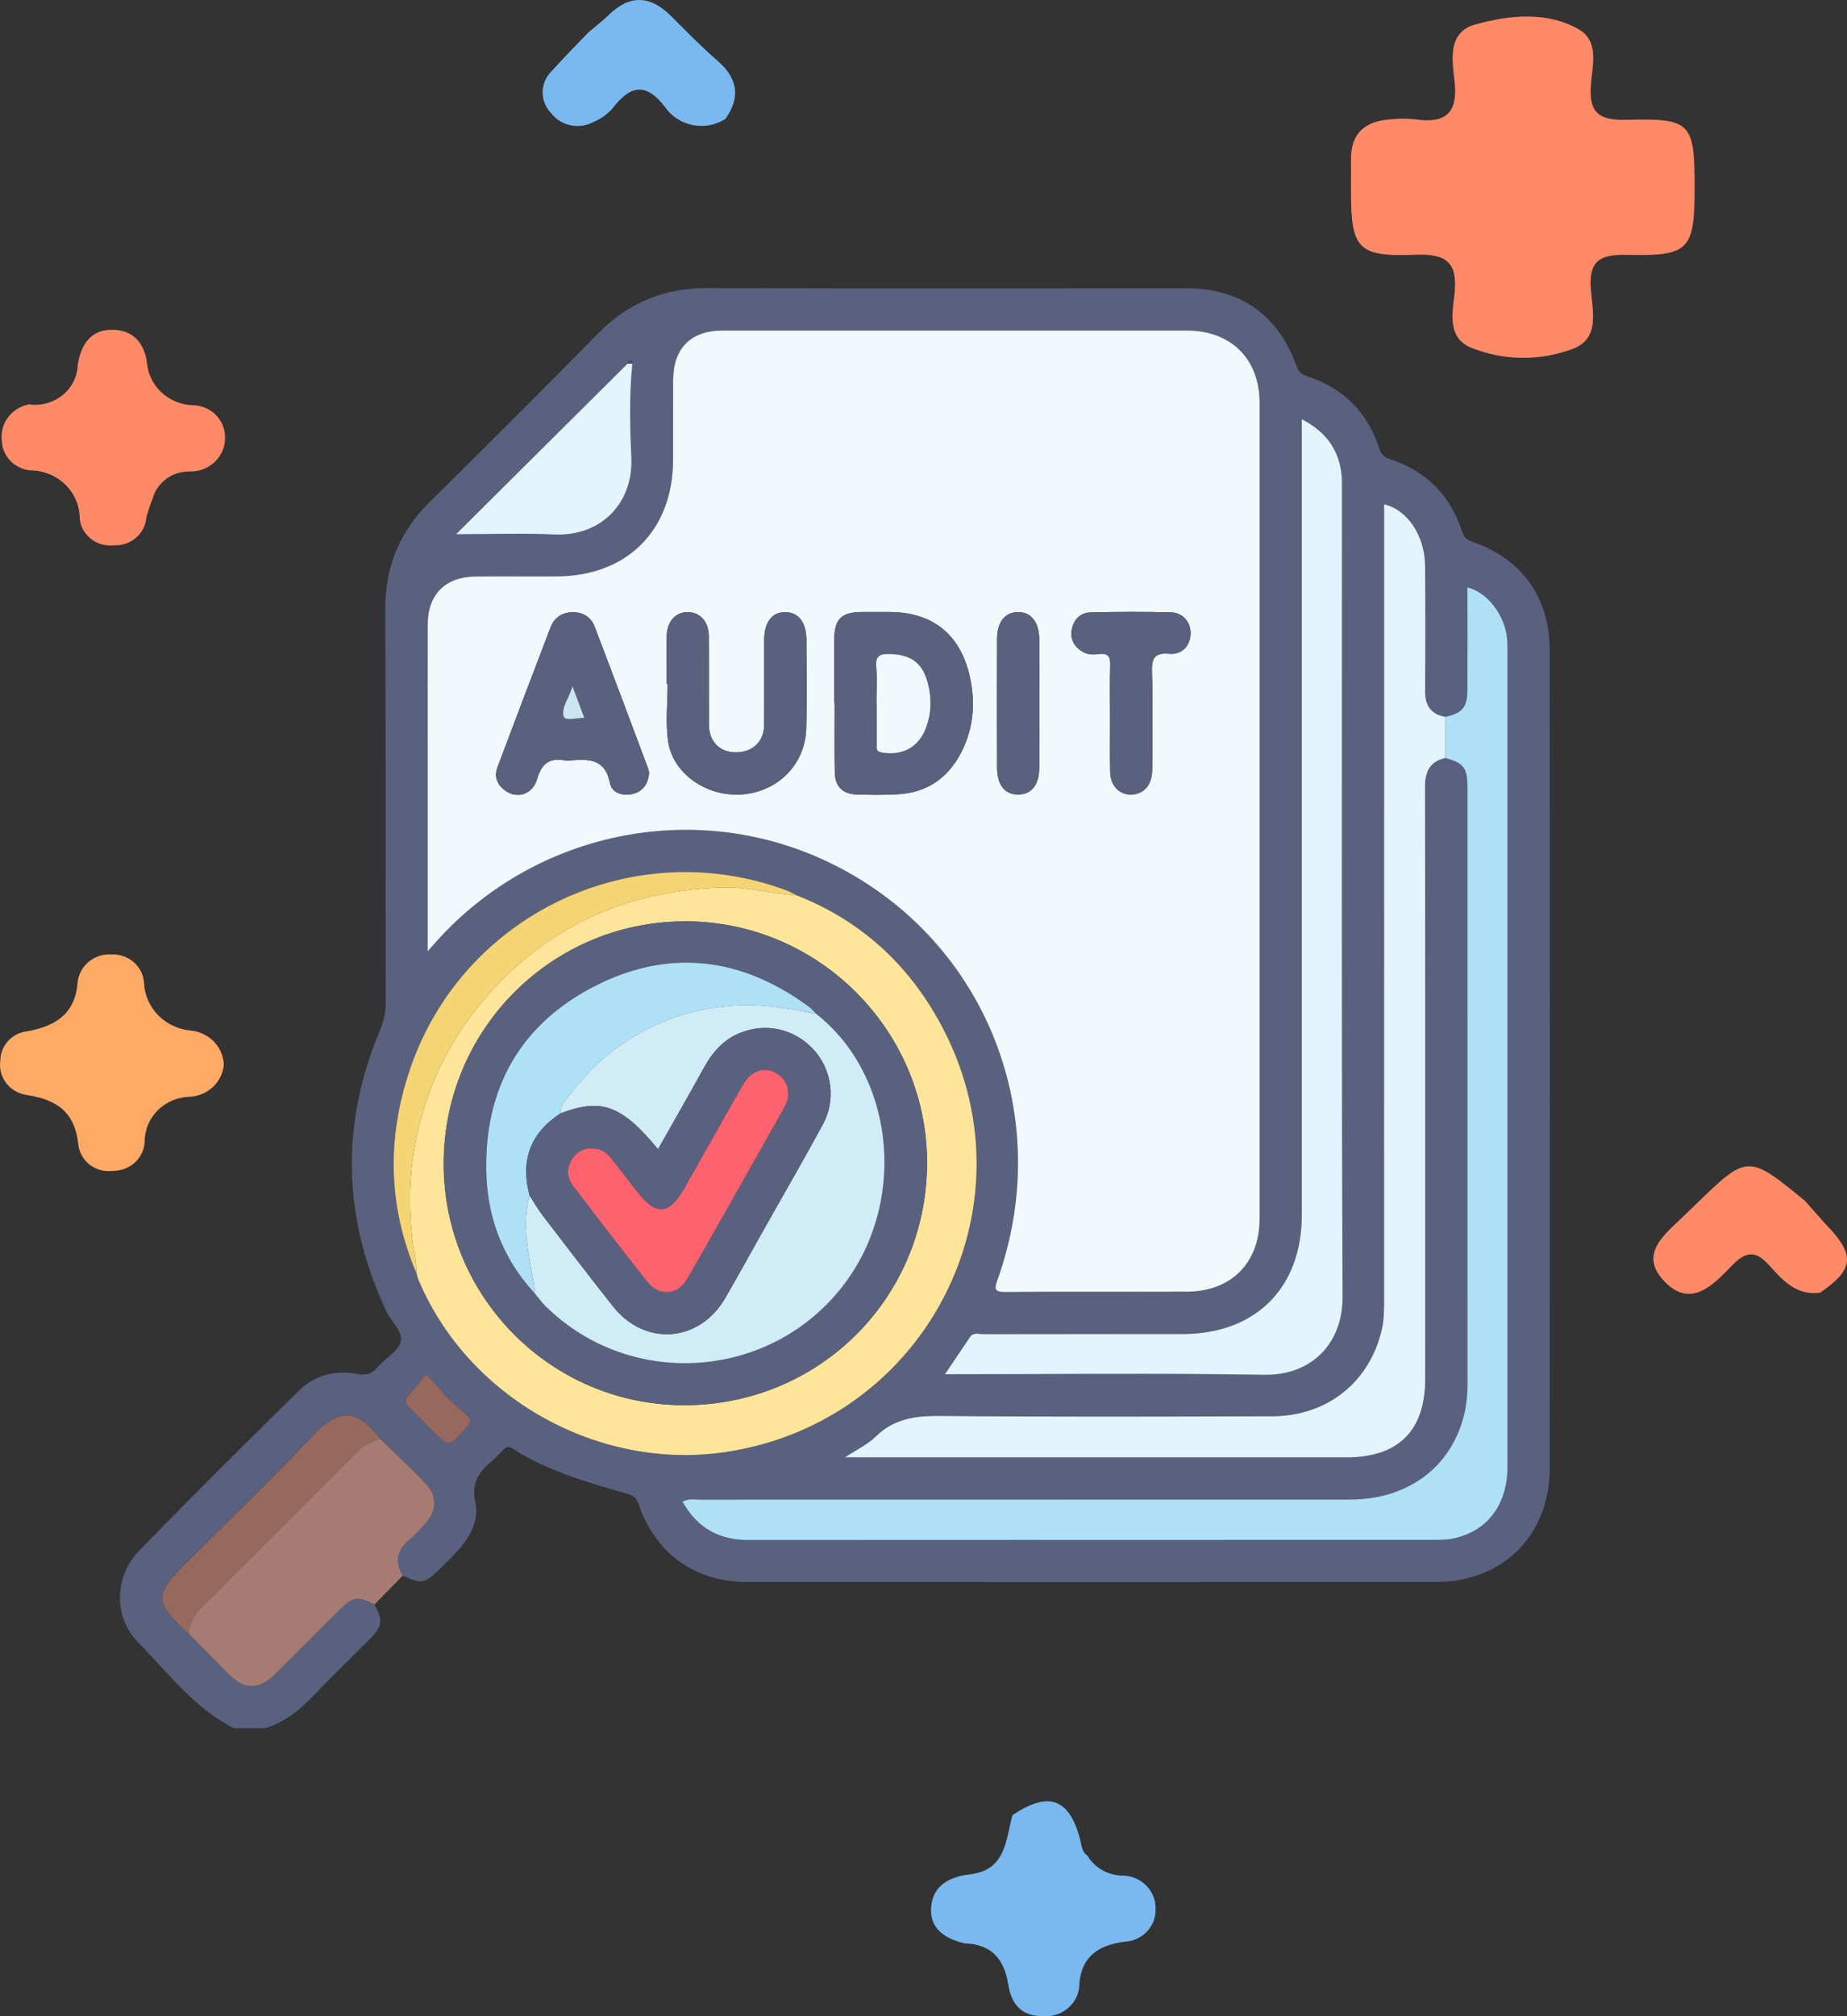<svg width="77" height="84" viewBox="0 0 77 84" fill="none" xmlns="http://www.w3.org/2000/svg">
<rect x="0" y="0" width="77" height="84" fill="#333333" stroke="none"/>
<path d="M40.204 80.964C39.396 80.772 38.759 80.35 38.816 79.486C38.876 78.582 39.532 78.197 40.444 78.089C41.951 77.911 41.924 76.649 42.21 75.621C43.706 74.624 44.56 74.913 45.019 76.59C45.09 76.847 45.076 77.13 45.331 77.309C45.485 77.566 45.707 77.779 45.974 77.926C46.241 78.073 46.544 78.147 46.851 78.142C47.214 78.161 47.555 78.315 47.802 78.573C48.049 78.831 48.183 79.172 48.175 79.523C48.182 79.697 48.154 79.871 48.092 80.034C48.03 80.197 47.935 80.347 47.813 80.475C47.691 80.602 47.544 80.706 47.381 80.778C47.218 80.851 47.041 80.892 46.861 80.899C45.818 81.046 45.112 81.48 44.998 82.615C45.003 82.8 44.969 82.984 44.897 83.156C44.825 83.328 44.718 83.484 44.581 83.614C44.444 83.744 44.282 83.846 44.103 83.912C43.924 83.978 43.733 84.009 43.541 84.001C42.584 84.025 42.161 83.496 42.034 82.685C41.871 81.644 41.354 80.999 40.204 80.964Z" fill="#79B9EF"/>
<path d="M75.875 53.86C74.866 53.985 74.299 53.315 73.736 52.695C73.194 52.095 72.786 52.133 72.231 52.7C71.448 53.501 70.507 54.559 69.379 53.376C68.276 52.22 69.448 51.395 70.245 50.614C70.379 50.482 70.515 50.352 70.65 50.222C72.86 48.08 72.86 48.08 75.245 50.027C75.579 50.402 75.906 50.784 76.25 51.151C77.343 52.313 77.261 52.916 75.875 53.86Z" fill="#FF8A68"/>
<path d="M9.33 44.344C9.305 44.696 9.148 45.027 8.889 45.275C8.63 45.523 8.286 45.672 7.923 45.693C7.416 45.702 6.934 45.904 6.58 46.254C6.226 46.605 6.029 47.076 6.031 47.566C6.017 47.895 5.872 48.205 5.626 48.431C5.38 48.658 5.053 48.783 4.713 48.78C4.545 48.803 4.373 48.793 4.209 48.752C4.045 48.71 3.89 48.636 3.756 48.536C3.621 48.435 3.509 48.31 3.425 48.167C3.341 48.023 3.288 47.865 3.268 47.702C3.126 46.347 2.399 45.812 1.088 45.615C0.751 45.561 0.449 45.38 0.248 45.112C0.048 44.844 -0.036 44.51 0.015 44.183C0.016 43.879 0.134 43.587 0.344 43.362C0.555 43.136 0.844 42.994 1.156 42.963C2.344 42.741 3.141 42.224 3.239 40.909C3.277 40.579 3.445 40.276 3.707 40.063C3.97 39.85 4.308 39.743 4.65 39.764C4.991 39.751 5.323 39.867 5.577 40.088C5.83 40.309 5.984 40.617 6.005 40.947C6.026 41.459 6.241 41.945 6.61 42.313C6.978 42.681 7.474 42.904 8.002 42.94C8.358 42.987 8.686 43.153 8.929 43.409C9.172 43.666 9.314 43.996 9.33 44.344Z" fill="#FEAA66"/>
<path d="M24.527 1.351C24.812 1.109 25.112 0.881 25.38 0.621C26.266 -0.242 27.119 -0.185 27.974 0.666C28.605 1.294 29.226 1.937 29.901 2.519C30.755 3.256 30.887 4.045 30.242 4.955C30.042 5.083 29.818 5.171 29.582 5.215C29.347 5.258 29.105 5.257 28.87 5.209C28.635 5.162 28.413 5.071 28.215 4.94C28.016 4.809 27.847 4.642 27.716 4.448C26.906 3.405 26.27 3.579 25.551 4.496C25.34 4.746 25.071 4.943 24.766 5.071C24.474 5.235 24.131 5.288 23.802 5.223C23.472 5.157 23.178 4.977 22.977 4.715C22.745 4.478 22.618 4.164 22.621 3.837C22.625 3.511 22.759 3.198 22.996 2.966C23.487 2.414 24.015 1.89 24.527 1.351Z" fill="#79B9EF"/>
<path d="M1.203 16.846C1.451 16.882 1.704 16.867 1.946 16.801C2.188 16.736 2.412 16.621 2.605 16.466C2.798 16.31 2.954 16.117 3.064 15.898C3.174 15.68 3.235 15.441 3.243 15.199C3.366 14.392 3.76 13.742 4.658 13.738C5.511 13.735 6.009 14.243 6.128 15.12C6.168 15.585 6.381 16.021 6.728 16.345C7.075 16.669 7.532 16.86 8.013 16.883C8.193 16.883 8.371 16.917 8.538 16.984C8.704 17.05 8.855 17.148 8.982 17.271C9.109 17.395 9.209 17.541 9.278 17.702C9.347 17.863 9.382 18.035 9.382 18.209C9.388 18.396 9.355 18.581 9.286 18.755C9.216 18.928 9.112 19.087 8.978 19.221C8.844 19.354 8.684 19.461 8.506 19.533C8.329 19.606 8.139 19.643 7.946 19.643C7.588 19.629 7.235 19.733 6.947 19.94C6.659 20.146 6.453 20.442 6.362 20.778C6.258 21.032 6.171 21.292 6.102 21.557C6.078 21.883 5.923 22.187 5.671 22.404C5.418 22.621 5.088 22.734 4.751 22.719C4.583 22.739 4.413 22.726 4.25 22.681C4.087 22.636 3.935 22.561 3.802 22.459C3.67 22.357 3.559 22.231 3.477 22.088C3.395 21.944 3.344 21.787 3.325 21.624C3.327 21.36 3.276 21.097 3.174 20.852C3.071 20.607 2.92 20.383 2.728 20.195C2.536 20.006 2.307 19.857 2.055 19.754C1.803 19.651 1.533 19.598 1.26 19.597C0.945 19.566 0.653 19.427 0.436 19.206C0.219 18.984 0.091 18.694 0.077 18.388C0.027 18.041 0.116 17.688 0.325 17.402C0.534 17.115 0.848 16.917 1.203 16.846Z" fill="#FF8A68"/>
<path d="M70.647 7.839C70.647 10.4 70.421 10.681 67.854 10.618C66.692 10.588 66.228 10.866 66.321 12.058C66.391 12.966 66.731 14.18 65.46 14.573C64.105 15.055 62.61 15.018 61.282 14.467C60.325 14.028 60.557 13.015 60.639 12.225C60.769 10.966 60.336 10.558 59.006 10.613C56.608 10.711 56.324 10.357 56.322 8.012C56.322 7.551 56.326 7.09 56.322 6.629C56.316 5.545 56.921 5.035 57.99 4.971C58.322 4.936 58.657 4.936 58.989 4.971C60.284 5.163 60.783 4.693 60.64 3.4C60.542 2.516 60.33 1.343 61.506 1.019C62.904 0.633 64.443 0.459 65.79 1.205C66.679 1.698 66.388 2.712 66.326 3.502C66.239 4.621 66.569 5.028 67.803 4.992C70.514 4.917 70.647 5.115 70.647 7.839Z" fill="#FF8A68"/>
<g clip-path="url(#clip0_2404_3422)">
<path d="M15.611 66.848C15.97 67.506 15.94 67.755 15.415 68.287C14.661 69.049 13.883 69.79 13.147 70.567C12.546 71.203 11.899 71.749 11.043 72.002C10.613 72.002 10.183 72.002 9.754 72.002C8.092 71.169 7.001 69.688 5.745 68.409C4.734 67.381 4.763 65.678 5.781 64.628C7.97 62.374 10.207 60.165 12.442 57.956C13.108 57.298 13.956 57.075 14.872 57.24C15.239 57.307 15.486 57.256 15.731 56.97C16.048 56.601 16.582 56.319 16.701 55.908C16.821 55.486 16.312 55.072 16.109 54.638C14.294 50.77 14.183 46.864 15.842 42.921C15.995 42.555 16.079 42.198 16.078 41.796C16.068 36.33 16.089 30.864 16.062 25.398C16.053 23.612 16.662 22.145 17.929 20.897C20.279 18.582 22.616 16.251 24.928 13.898C26.206 12.597 27.708 11.992 29.535 12C36.172 12.028 42.81 12.009 49.448 12.011C51.718 12.011 53.282 13.114 54.058 15.264C54.138 15.485 54.25 15.593 54.486 15.67C55.995 16.163 57.012 17.176 57.503 18.685C57.589 18.95 57.725 19.055 57.958 19.132C59.471 19.63 60.471 20.648 60.96 22.161C61.035 22.392 61.152 22.494 61.385 22.573C63.444 23.278 64.606 24.895 64.606 27.085C64.613 38.447 64.614 49.809 64.606 61.171C64.605 63.972 62.649 65.911 59.848 65.911C50.282 65.915 40.715 65.915 31.15 65.911C28.975 65.909 27.34 64.739 26.63 62.691C26.554 62.471 26.474 62.335 26.226 62.261C24.546 61.768 22.851 61.31 21.356 60.346C21.216 60.255 21.111 60.268 20.999 60.387C20.852 60.543 20.706 60.702 20.543 60.841C20.011 61.291 19.633 61.733 19.814 62.555C19.985 63.327 19.605 64.039 19.066 64.625C18.829 64.883 18.576 65.128 18.326 65.375C17.716 65.981 17.538 66.01 16.792 65.637C16.443 65.062 16.553 64.576 17.06 64.148C17.298 63.948 17.51 63.717 17.721 63.488C18.212 62.953 18.244 62.333 17.752 61.814C17.138 61.166 16.481 60.558 15.842 59.934C15.003 58.848 14.262 58.52 13.092 59.755C11.335 61.61 9.49 63.383 7.682 65.19C6.461 66.412 6.465 66.731 7.723 67.94C7.765 67.981 7.815 68.012 7.86 68.046C8.404 68.601 8.941 69.16 9.491 69.708C10.207 70.422 10.779 70.425 11.493 69.719C12.389 68.83 13.278 67.932 14.173 67.043C14.701 66.521 14.945 66.492 15.611 66.848ZM26.363 15.146C26.388 15.089 26.381 15.036 26.312 15.032C26.235 15.029 26.173 15.067 26.162 15.156C23.804 17.499 21.445 19.842 19.015 22.259C20.469 22.259 21.788 22.209 23.1 22.27C25.095 22.364 26.412 20.927 26.324 19.058C26.262 17.758 26.232 16.449 26.363 15.146ZM33.224 37.306C33.087 37.238 32.956 37.156 32.814 37.103C26.44 34.718 19.326 38.053 17.112 44.494C16.125 47.364 16.164 50.226 17.362 53.043C17.39 53.135 17.409 53.23 17.446 53.319C19.513 58.251 24.957 61.297 30.27 60.496C38.561 59.245 43.168 50.393 39.369 42.954C38.027 40.329 36.001 38.397 33.224 37.306ZM60.251 29.864C59.654 29.755 59.409 29.394 59.413 28.792C59.428 27.055 59.429 25.316 59.415 23.579C59.404 22.311 58.673 21.231 57.706 21.011C57.706 21.228 57.706 21.442 57.706 21.656C57.706 32.434 57.706 43.212 57.704 53.989C57.704 54.456 57.715 54.927 57.611 55.388C57.109 57.573 55.344 58.996 53.046 59.004C48.437 59.02 43.83 59.034 39.222 58.99C38.185 58.981 37.28 59.095 36.507 59.854C36.182 60.172 35.744 60.376 35.23 60.718C35.584 60.718 35.757 60.718 35.93 60.718C42.667 60.718 49.403 60.718 56.139 60.718C58.306 60.718 59.42 59.605 59.42 57.442C59.42 49.221 59.424 41.001 59.412 32.782C59.41 32.143 59.612 31.728 60.254 31.579C61.029 31.795 61.177 31.99 61.177 32.828C61.179 41.107 61.177 49.385 61.179 57.665C61.179 58.137 61.132 58.601 61.008 59.054C60.432 61.177 58.648 62.472 56.278 62.474C47.238 62.477 38.197 62.474 29.155 62.478C28.938 62.478 28.703 62.421 28.453 62.566C29.077 63.67 29.983 64.161 31.201 64.161C40.75 64.155 50.298 64.158 59.848 64.155C60.099 64.155 60.359 64.148 60.604 64.095C62.021 63.788 62.847 62.683 62.847 61.097C62.849 49.81 62.849 38.525 62.847 27.238C62.847 27.024 62.847 26.807 62.827 26.594C62.73 25.613 62.001 24.67 61.176 24.473C61.176 25.902 61.18 27.327 61.174 28.752C61.171 29.47 60.959 29.717 60.251 29.864ZM17.829 39.633C18.024 39.414 18.126 39.301 18.227 39.189C22.328 34.657 28.888 33.302 34.384 35.85C40.979 38.909 44.062 46.361 41.59 53.307C41.451 53.697 41.429 53.833 41.92 53.83C44.438 53.81 46.958 53.827 49.476 53.819C51.326 53.813 52.51 52.622 52.512 50.773C52.515 39.448 52.515 28.124 52.512 16.798C52.512 14.95 51.323 13.773 49.464 13.773C43.02 13.772 36.577 13.772 30.133 13.773C28.805 13.773 28.069 14.504 28.061 15.834C28.055 16.946 28.063 18.06 28.06 19.172C28.047 22.093 26.149 23.996 23.223 24.017C22.091 24.024 20.958 24.009 19.825 24.021C18.558 24.035 17.834 24.767 17.831 26.027C17.826 27.668 17.829 29.308 17.829 30.948C17.829 33.793 17.829 36.639 17.829 39.633ZM54.271 17.463C54.271 17.758 54.271 17.966 54.271 18.172C54.271 28.986 54.271 39.801 54.271 50.615C54.271 53.657 52.346 55.577 49.295 55.578C46.524 55.58 43.751 55.577 40.979 55.583C40.798 55.583 40.581 55.494 40.442 55.698C40.1 56.201 39.761 56.706 39.392 57.253C43.882 57.253 48.294 57.201 52.704 57.276C54.636 57.309 55.978 56.011 55.97 54.03C55.923 42.826 55.949 31.622 55.947 20.417C55.947 20.164 55.952 19.906 55.916 19.658C55.77 18.668 55.238 17.962 54.271 17.463ZM17.756 57.265C17.524 57.545 17.32 57.828 17.078 58.073C16.867 58.287 16.856 58.446 17.079 58.653C17.379 58.931 17.657 59.232 17.945 59.523C18.726 60.31 18.721 60.305 19.458 59.457C19.633 59.255 19.669 59.132 19.441 58.938C18.951 58.523 18.477 58.089 18.082 57.575C18.024 57.501 17.945 57.445 17.756 57.265Z" fill="#59617F"/>
<path d="M15.611 66.849C14.945 66.493 14.702 66.524 14.175 67.047C13.28 67.938 12.391 68.834 11.495 69.723C10.782 70.429 10.209 70.426 9.493 69.712C8.945 69.164 8.406 68.605 7.862 68.05C7.898 67.575 8.147 67.217 8.475 66.891C10.534 64.838 12.593 62.785 14.639 60.722C14.989 60.369 15.353 60.062 15.842 59.938C16.481 60.562 17.139 61.17 17.753 61.818C18.243 62.337 18.21 62.959 17.721 63.492C17.511 63.721 17.298 63.952 17.061 64.152C16.551 64.58 16.444 65.066 16.792 65.641C16.397 66.044 16.003 66.446 15.611 66.849Z" fill="#A67C72"/>
<path d="M17.829 39.633C17.829 36.642 17.829 33.794 17.829 30.946C17.829 29.305 17.826 27.665 17.831 26.025C17.834 24.764 18.559 24.033 19.826 24.019C20.958 24.006 22.091 24.022 23.224 24.014C26.149 23.995 28.049 22.091 28.06 19.17C28.065 18.057 28.055 16.944 28.062 15.831C28.07 14.502 28.804 13.771 30.133 13.771C36.577 13.769 43.02 13.769 49.464 13.771C51.323 13.771 52.512 14.949 52.512 16.795C52.514 28.12 52.515 39.444 52.512 50.77C52.512 52.62 51.328 53.81 49.477 53.816C46.958 53.824 44.438 53.807 41.92 53.828C41.429 53.832 41.451 53.696 41.59 53.304C44.062 46.358 40.98 38.907 34.384 35.848C28.888 33.3 22.328 34.654 18.227 39.186C18.126 39.3 18.026 39.414 17.829 39.633ZM34.781 29.308C34.785 29.308 34.792 29.308 34.796 29.308C34.796 30.265 34.784 31.222 34.801 32.178C34.81 32.763 35.134 33.084 35.709 33.1C36.294 33.116 36.882 33.127 37.465 33.089C38.68 33.011 39.55 32.385 40.091 31.308C40.612 30.271 40.675 29.171 40.398 28.059C39.981 26.384 38.833 25.506 37.094 25.497C36.704 25.495 36.313 25.494 35.923 25.497C35.084 25.503 34.787 25.789 34.781 26.614C34.776 27.512 34.781 28.41 34.781 29.308ZM27.794 28.493C27.807 28.493 27.821 28.493 27.834 28.493C27.834 29.293 27.74 30.105 27.854 30.89C28.051 32.244 29.476 33.211 30.938 33.098C32.436 32.983 33.569 31.846 33.611 30.354C33.645 29.124 33.623 27.893 33.618 26.664C33.615 25.933 33.294 25.514 32.745 25.505C32.197 25.495 31.864 25.914 31.861 26.639C31.856 27.829 31.867 29.021 31.856 30.212C31.85 30.91 31.364 31.357 30.657 31.347C29.993 31.339 29.555 30.886 29.554 30.19C29.549 28.96 29.56 27.729 29.549 26.5C29.544 25.909 29.199 25.523 28.698 25.505C28.176 25.486 27.805 25.887 27.796 26.504C27.787 27.165 27.794 27.829 27.794 28.493ZM27.062 32.189C27.049 32.138 27.037 32.06 27.009 31.988C26.271 30.024 25.539 28.057 24.787 26.098C24.634 25.698 24.284 25.498 23.861 25.506C23.438 25.515 23.109 25.73 22.955 26.131C22.21 28.073 21.472 30.016 20.741 31.961C20.58 32.388 20.75 32.733 21.111 32.969C21.599 33.289 22.219 33.077 22.4 32.438C22.586 31.782 22.938 31.564 23.567 31.681C23.623 31.692 23.684 31.686 23.742 31.683C24.512 31.622 25.229 31.58 25.429 32.628C25.507 33.033 25.967 33.186 26.393 33.073C26.815 32.964 27.026 32.648 27.062 32.189ZM46.28 29.902C46.28 30.661 46.268 31.422 46.285 32.181C46.299 32.775 46.724 33.161 47.249 33.098C47.741 33.039 48.032 32.669 48.036 32.041C48.045 30.697 48.067 29.351 48.025 28.009C48.007 27.432 48.117 27.178 48.761 27.237C49.275 27.284 49.614 26.9 49.634 26.42C49.655 25.95 49.33 25.528 48.834 25.514C47.705 25.483 46.574 25.486 45.446 25.517C45.043 25.528 44.765 25.808 44.685 26.214C44.605 26.618 44.771 26.932 45.126 27.149C45.341 27.282 45.58 27.278 45.807 27.248C46.21 27.196 46.3 27.368 46.286 27.738C46.26 28.459 46.279 29.18 46.28 29.902ZM43.326 29.31C43.326 28.413 43.332 27.518 43.325 26.622C43.318 25.908 42.97 25.486 42.422 25.501C41.89 25.517 41.57 25.917 41.569 26.61C41.562 28.402 41.562 30.196 41.569 31.988C41.572 32.716 41.906 33.117 42.468 33.102C43.009 33.086 43.318 32.7 43.325 31.999C43.332 31.104 43.325 30.207 43.326 29.31Z" fill="#F2F9FD"/>
<path d="M60.251 29.865C60.957 29.719 61.171 29.472 61.174 28.752C61.18 27.327 61.175 25.902 61.175 24.473C62 24.669 62.73 25.613 62.827 26.594C62.847 26.807 62.847 27.024 62.847 27.238C62.848 38.525 62.848 49.81 62.847 61.097C62.847 62.683 62.019 63.787 60.603 64.095C60.358 64.148 60.1 64.154 59.847 64.154C50.299 64.158 40.751 64.154 31.201 64.161C29.983 64.161 29.076 63.67 28.453 62.566C28.703 62.422 28.937 62.478 29.155 62.478C38.195 62.475 47.236 62.477 56.278 62.474C58.648 62.474 60.433 61.178 61.008 59.054C61.132 58.599 61.178 58.135 61.178 57.665C61.177 49.385 61.177 41.107 61.177 32.827C61.177 31.99 61.028 31.795 60.254 31.579C60.252 31.009 60.252 30.437 60.251 29.865Z" fill="#AFE1F6"/>
<path d="M33.224 37.306C35.999 38.397 38.027 40.329 39.367 42.952C43.166 50.39 38.559 59.243 30.269 60.494C24.956 61.296 19.513 58.249 17.444 53.317C17.407 53.23 17.388 53.133 17.36 53.041C17.346 52.847 17.351 52.652 17.316 52.463C17.032 50.879 17.004 49.282 17.298 47.711C17.81 44.961 19.089 42.61 21.114 40.646C23.6 38.237 26.59 37.116 29.994 36.973C31.084 36.928 32.145 37.225 33.224 37.306ZM38.647 48.504C38.683 42.98 34.174 38.422 28.641 38.386C23.065 38.35 18.536 42.827 18.499 48.413C18.461 53.977 22.92 58.51 28.463 58.543C34.093 58.576 38.611 54.125 38.647 48.504Z" fill="#FFE599"/>
<path d="M60.251 29.865C60.251 30.437 60.251 31.008 60.251 31.58C59.611 31.73 59.409 32.144 59.409 32.783C59.422 41.003 59.418 49.224 59.417 57.443C59.417 59.606 58.303 60.718 56.136 60.718C49.4 60.718 42.664 60.718 35.927 60.718C35.754 60.718 35.581 60.718 35.227 60.718C35.743 60.376 36.181 60.173 36.504 59.855C37.277 59.095 38.182 58.981 39.219 58.991C43.826 59.035 48.434 59.02 53.043 59.005C55.341 58.997 57.105 57.574 57.608 55.388C57.714 54.926 57.702 54.457 57.702 53.99C57.703 43.212 57.703 32.435 57.703 21.657C57.703 21.443 57.703 21.229 57.703 21.012C58.67 21.23 59.401 22.311 59.412 23.58C59.428 25.317 59.426 27.056 59.411 28.793C59.409 29.395 59.654 29.755 60.251 29.865Z" fill="#E3F4FD"/>
<path d="M54.271 17.465C55.237 17.963 55.771 18.669 55.916 19.66C55.952 19.91 55.947 20.166 55.947 20.419C55.949 31.623 55.925 42.827 55.971 54.032C55.979 56.013 54.637 57.311 52.704 57.278C48.294 57.203 43.882 57.255 39.393 57.255C39.761 56.708 40.1 56.203 40.442 55.7C40.583 55.494 40.799 55.584 40.98 55.584C43.751 55.578 46.524 55.581 49.295 55.58C52.345 55.578 54.27 53.658 54.271 50.617C54.273 39.803 54.271 28.988 54.271 18.174C54.271 17.968 54.271 17.76 54.271 17.465Z" fill="#E3F4FD"/>
<path d="M26.363 15.145C26.232 16.447 26.261 17.757 26.322 19.056C26.41 20.925 25.093 22.362 23.098 22.268C21.786 22.207 20.469 22.257 19.013 22.257C21.444 19.841 23.802 17.497 26.16 15.154C26.227 15.151 26.294 15.148 26.363 15.145Z" fill="#E3F4FD"/>
<path d="M33.224 37.308C32.145 37.227 31.084 36.93 29.994 36.975C26.59 37.118 23.6 38.239 21.114 40.648C19.088 42.612 17.81 44.963 17.298 47.713C17.004 49.284 17.032 50.881 17.317 52.465C17.351 52.654 17.346 52.851 17.36 53.043C16.162 50.226 16.123 47.364 17.11 44.495C19.326 38.053 26.438 34.718 32.812 37.104C32.956 37.158 33.089 37.24 33.224 37.308Z" fill="#F5D474"/>
<path d="M15.842 59.939C15.353 60.065 14.989 60.37 14.639 60.723C12.593 62.786 10.534 64.839 8.475 66.892C8.147 67.219 7.898 67.576 7.862 68.051C7.815 68.015 7.765 67.986 7.725 67.945C6.466 66.736 6.461 66.417 7.684 65.195C9.492 63.388 11.337 61.615 13.094 59.761C14.263 58.525 15.002 58.853 15.842 59.939Z" fill="#97695E"/>
<path d="M17.756 57.266C17.946 57.445 18.024 57.503 18.082 57.577C18.477 58.089 18.951 58.525 19.441 58.94C19.669 59.133 19.634 59.258 19.459 59.459C18.721 60.307 18.727 60.312 17.945 59.525C17.657 59.234 17.379 58.932 17.079 58.654C16.856 58.447 16.865 58.289 17.078 58.075C17.32 57.828 17.524 57.544 17.756 57.266Z" fill="#97695E"/>
<path d="M26.364 15.146C26.297 15.149 26.229 15.152 26.162 15.155C26.173 15.066 26.235 15.028 26.312 15.031C26.379 15.035 26.389 15.088 26.364 15.146Z" fill="#345A78"/>
<path d="M34.781 29.31C34.781 28.411 34.776 27.513 34.782 26.615C34.789 25.79 35.086 25.504 35.925 25.498C36.315 25.495 36.706 25.496 37.096 25.498C38.833 25.507 39.982 26.385 40.4 28.06C40.678 29.172 40.614 30.272 40.093 31.309C39.552 32.384 38.682 33.011 37.466 33.09C36.882 33.128 36.295 33.117 35.711 33.101C35.136 33.086 34.812 32.764 34.803 32.179C34.786 31.223 34.798 30.266 34.798 29.31C34.792 29.31 34.787 29.31 34.781 29.31ZM36.545 29.324C36.548 29.324 36.549 29.324 36.553 29.324C36.553 29.889 36.551 30.455 36.554 31.02C36.556 31.166 36.514 31.306 36.76 31.35C37.623 31.502 38.313 31.13 38.616 30.297C38.829 29.713 38.843 29.118 38.696 28.515C38.483 27.646 38.016 27.285 37.127 27.248C36.701 27.23 36.485 27.302 36.535 27.802C36.584 28.305 36.545 28.816 36.545 29.324Z" fill="#59617F"/>
<path d="M27.794 28.492C27.794 27.828 27.786 27.164 27.796 26.5C27.805 25.883 28.175 25.482 28.697 25.501C29.198 25.518 29.544 25.905 29.548 26.496C29.558 27.725 29.548 28.956 29.553 30.186C29.555 30.883 29.992 31.335 30.656 31.343C31.364 31.353 31.85 30.906 31.856 30.208C31.867 29.017 31.856 27.825 31.86 26.635C31.864 25.91 32.196 25.491 32.745 25.501C33.293 25.51 33.615 25.929 33.618 26.66C33.623 27.889 33.645 29.12 33.61 30.35C33.568 31.842 32.435 32.979 30.937 33.095C29.477 33.207 28.05 32.242 27.853 30.886C27.739 30.103 27.833 29.289 27.833 28.489C27.821 28.492 27.807 28.492 27.794 28.492Z" fill="#59617F"/>
<path d="M27.061 32.19C27.025 32.649 26.814 32.965 26.391 33.075C25.965 33.186 25.505 33.033 25.427 32.63C25.226 31.582 24.51 31.624 23.74 31.685C23.682 31.69 23.621 31.695 23.565 31.684C22.935 31.566 22.584 31.784 22.398 32.44C22.217 33.079 21.596 33.291 21.109 32.971C20.748 32.735 20.579 32.39 20.739 31.963C21.47 30.017 22.209 28.073 22.953 26.133C23.107 25.73 23.435 25.516 23.859 25.508C24.282 25.499 24.632 25.7 24.785 26.1C25.536 28.059 26.269 30.026 27.006 31.99C27.036 32.06 27.049 32.138 27.061 32.19ZM24.36 29.915C24.198 29.481 24.052 29.092 23.865 28.59C23.729 29.098 23.392 29.467 23.495 29.846C23.555 30.062 24.007 29.907 24.36 29.915Z" fill="#59617F"/>
<path d="M46.279 29.901C46.279 29.181 46.26 28.459 46.285 27.739C46.297 27.369 46.208 27.197 45.805 27.248C45.579 27.276 45.34 27.282 45.124 27.15C44.77 26.931 44.604 26.619 44.684 26.214C44.763 25.808 45.041 25.53 45.444 25.517C46.574 25.486 47.705 25.483 48.833 25.514C49.328 25.528 49.652 25.95 49.633 26.42C49.612 26.9 49.273 27.284 48.76 27.237C48.116 27.179 48.005 27.433 48.024 28.009C48.066 29.352 48.042 30.698 48.035 32.041C48.03 32.667 47.739 33.039 47.247 33.099C46.721 33.161 46.296 32.775 46.283 32.182C46.266 31.421 46.28 30.66 46.279 29.901Z" fill="#59617F"/>
<path d="M43.325 29.309C43.325 30.206 43.331 31.101 43.323 31.998C43.317 32.699 43.008 33.085 42.467 33.101C41.905 33.116 41.569 32.715 41.567 31.987C41.561 30.195 41.561 28.401 41.567 26.61C41.57 25.918 41.891 25.516 42.42 25.5C42.968 25.485 43.317 25.907 43.323 26.62C43.331 27.517 43.326 28.414 43.325 29.309Z" fill="#59617F"/>
<path d="M38.647 48.505C38.611 54.126 34.093 58.579 28.461 58.544C22.92 58.511 18.46 53.978 18.497 48.415C18.535 42.83 23.064 38.351 28.639 38.387C34.174 38.423 38.683 42.981 38.647 48.505ZM22.267 53.853C22.308 53.903 22.348 53.954 22.389 54.004C22.501 54.137 22.603 54.281 22.726 54.403C26.349 57.99 32.362 57.472 35.327 53.32C37.824 49.825 37.225 44.747 34.023 42.236C33.927 42.141 33.843 42.032 33.737 41.953C30.945 39.888 27.928 39.495 24.831 41.065C21.712 42.644 20.194 45.314 20.272 48.819C20.314 50.728 20.961 52.438 22.275 53.861L22.267 53.853Z" fill="#59617F"/>
<path d="M36.544 29.323C36.544 28.815 36.583 28.304 36.533 27.803C36.483 27.303 36.701 27.231 37.126 27.248C38.016 27.284 38.483 27.645 38.694 28.515C38.841 29.12 38.827 29.713 38.614 30.298C38.311 31.13 37.622 31.502 36.758 31.351C36.512 31.307 36.552 31.166 36.552 31.021C36.549 30.456 36.551 29.89 36.551 29.325C36.549 29.323 36.547 29.323 36.544 29.323Z" fill="#F2F9FD"/>
<path d="M24.36 29.912C24.007 29.904 23.554 30.059 23.495 29.842C23.392 29.464 23.729 29.094 23.865 28.586C24.053 29.089 24.198 29.478 24.36 29.912Z" fill="#CBE6F1"/>
<path d="M34.024 42.237C37.227 44.746 37.825 49.826 35.328 53.321C32.362 57.473 26.349 57.99 22.728 54.404C22.604 54.282 22.503 54.138 22.39 54.005C22.35 53.955 22.309 53.904 22.268 53.854L22.276 53.861C22.295 53.687 22.262 53.521 22.229 53.347C22.011 52.176 21.748 51.003 22.078 49.806C22.256 50.083 22.418 50.371 22.617 50.631C23.588 51.901 24.563 53.169 25.554 54.425C26.877 56.103 29.151 55.938 30.229 54.087C30.759 53.177 31.264 52.255 31.779 51.339C32.621 49.845 33.48 48.362 34.299 46.856C34.868 45.81 34.682 44.548 33.896 43.706C33.09 42.842 31.868 42.59 30.785 43.062C30.128 43.349 29.695 43.855 29.356 44.469C28.728 45.604 28.083 46.728 27.433 47.88C25.91 46.036 25.065 45.736 23.356 46.391C23.343 46.138 23.477 45.95 23.626 45.764C24.109 45.158 24.595 44.565 25.199 44.06C26.777 42.746 28.575 42.023 30.62 41.887C31.776 41.811 32.899 42.022 34.024 42.237Z" fill="#D0ECF7"/>
<path d="M34.025 42.238C32.9 42.023 31.777 41.813 30.62 41.89C28.576 42.026 26.777 42.749 25.2 44.063C24.595 44.566 24.109 45.161 23.627 45.767C23.478 45.953 23.344 46.141 23.356 46.394C22.096 47.218 21.694 48.365 22.077 49.807C21.749 51.004 22.01 52.177 22.228 53.349C22.261 53.522 22.294 53.688 22.275 53.863C20.961 52.439 20.316 50.73 20.272 48.821C20.194 45.314 21.713 42.646 24.831 41.066C27.929 39.496 30.945 39.89 33.737 41.955C33.845 42.033 33.929 42.143 34.025 42.238Z" fill="#AFE1F6"/>
<path d="M22.268 53.852C22.308 53.902 22.349 53.953 22.389 54.003C22.349 53.953 22.308 53.903 22.268 53.852Z" fill="#AFE1F6"/>
<path d="M22.076 49.805C21.692 48.364 22.094 47.217 23.356 46.392C25.065 45.737 25.91 46.037 27.433 47.881C28.083 46.731 28.728 45.605 29.356 44.471C29.697 43.856 30.128 43.35 30.786 43.063C31.868 42.591 33.09 42.843 33.896 43.707C34.68 44.549 34.868 45.811 34.299 46.858C33.481 48.364 32.621 49.846 31.779 51.34C31.262 52.255 30.758 53.178 30.23 54.087C29.152 55.939 26.875 56.104 25.554 54.426C24.564 53.17 23.59 51.902 22.617 50.632C22.417 50.369 22.256 50.08 22.076 49.805ZM32.856 45.584C32.856 45.188 32.693 44.911 32.387 44.727C31.876 44.419 31.319 44.599 30.97 45.206C30.158 46.625 29.36 48.053 28.553 49.476C27.899 50.632 27.36 50.676 26.558 49.643C26.212 49.196 25.866 48.749 25.518 48.304C25.359 48.101 25.176 47.925 24.912 47.873C24.495 47.792 24.131 47.892 23.881 48.253C23.618 48.629 23.612 49.032 23.89 49.396C24.918 50.744 25.946 52.094 27.005 53.419C27.493 54.028 28.263 53.962 28.66 53.274C30.028 50.894 31.367 48.498 32.718 46.108C32.812 45.934 32.865 45.752 32.856 45.584Z" fill="#59617F"/>
<path d="M32.856 45.584C32.865 45.75 32.812 45.934 32.715 46.108C31.364 48.498 30.025 50.894 28.657 53.273C28.262 53.962 27.49 54.028 27.003 53.419C25.943 52.094 24.915 50.744 23.887 49.396C23.611 49.033 23.616 48.629 23.878 48.252C24.128 47.892 24.492 47.791 24.909 47.873C25.172 47.924 25.356 48.101 25.515 48.304C25.864 48.749 26.209 49.196 26.556 49.643C27.357 50.675 27.896 50.632 28.551 49.476C29.357 48.052 30.155 46.625 30.967 45.206C31.316 44.598 31.873 44.417 32.384 44.727C32.692 44.912 32.855 45.187 32.856 45.584Z" fill="#FC636E"/>
</g>
<defs>
<clipPath id="clip0_2404_3422">
<rect width="59.609" height="60" fill="white" transform="translate(5 12)"/>
</clipPath>
</defs>
</svg>
